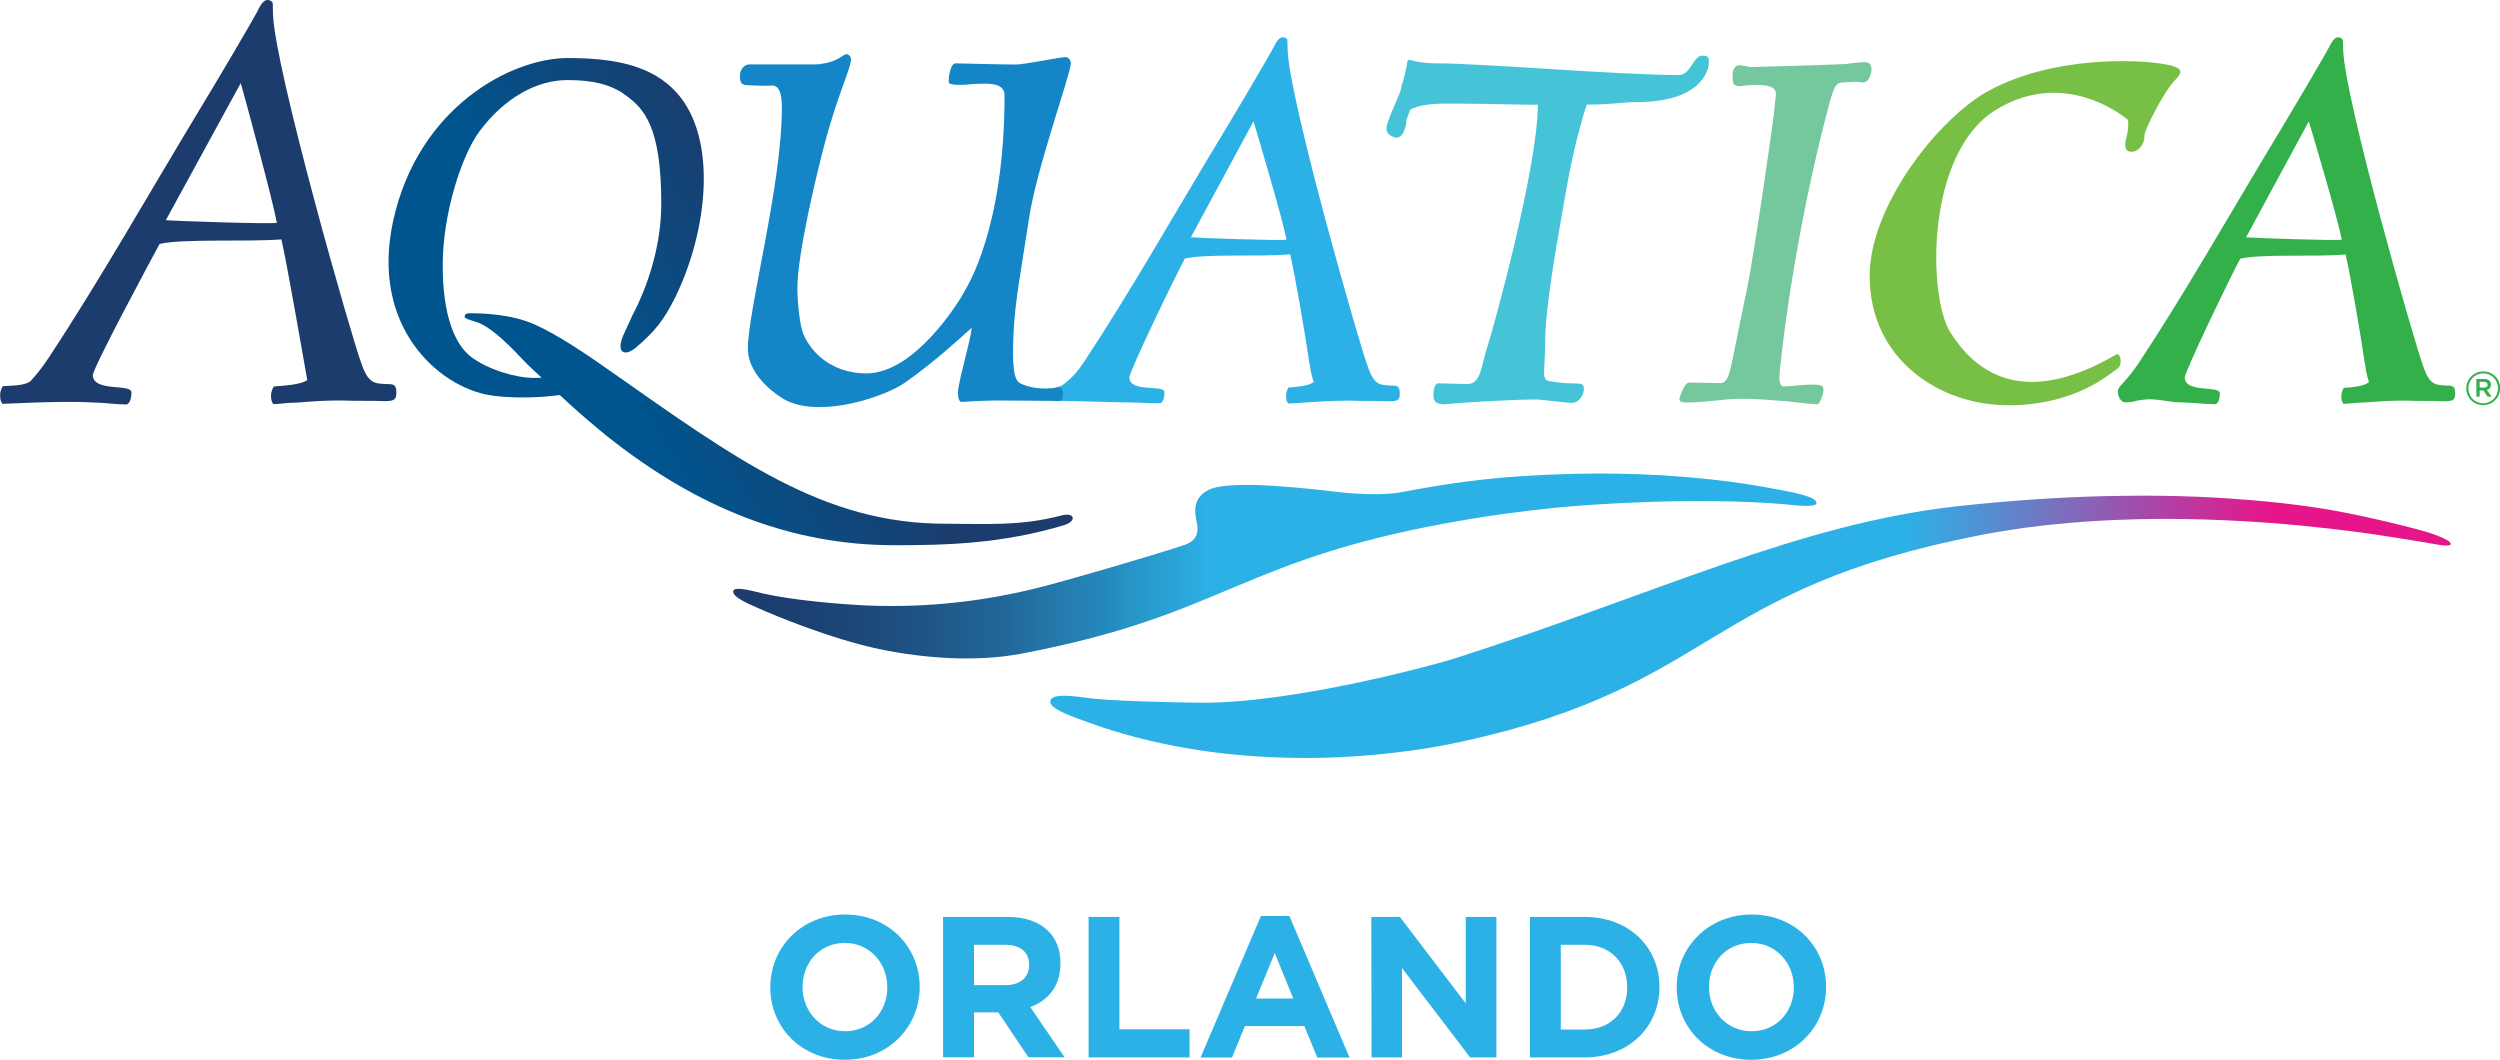 <?xml version="1.0" encoding="utf-8"?>
<!-- Generator: Adobe Illustrator 26.1.0, SVG Export Plug-In . SVG Version: 6.00 Build 0)  -->
<svg version="1.1" id="a" xmlns="http://www.w3.org/2000/svg" xmlns:xlink="http://www.w3.org/1999/xlink" x="0px" y="0px"
	 viewBox="0 0 1882.7 798.2" style="enable-background:new 0 0 1882.7 798.2;" xml:space="preserve">
<style type="text/css">
	.st0{fill:#2CB1E6;}
	.st1{fill:#1B3C6C;}
	.st2{fill:url(#SVGID_1_);}
	.st3{fill:#1486C8;}
	.st4{fill:#45C4D8;}
	.st5{fill:#77C045;}
	.st6{fill:#34B04A;}
	.st7{fill:url(#SVGID_00000108284341512446264470000006757239755691922352_);}
	.st8{fill:url(#SVGID_00000166676240713317266920000006402829643876369584_);}
	.st9{fill:#75C79E;}
</style>
<path id="c" class="st0" d="M1045.8,302.2c-8.2-0.5-19.5,0-28.6-0.5c-21.3,0-42,2.2-47.2,2.2c-0.9-1.9-1.4-2.3-1.5-5.6
	c-0.1-3.3,1.5-6,1.9-6.5c6.5-0.5,14.7-0.9,18.9-4.1c-0.6-2.8-1.4-2.3-3.7-17.2c-2.3-16.3-10.5-64.5-14-78.9
	c-25.1,1.9-63-0.6-79.3,3.1c-6.1,11.1-42,85.1-41.8,89.7c0.4,11.6,26.2,4.9,26.4,10.9c0.2,4.2-1.4,8.4-3.6,8.4c-7,0-20-0.7-26.9-0.7
	c-5.7,0-45.9-1.2-49.4-1.2c-2.6,0-1.9-1.3-2.1-5.9c0-0.4-0.4-3.9,0.2-4c1.8-0.5,4.2-1.1,5.7-2.3c3.3-2.7,8.8-6.7,15.4-16.8
	c35-52.9,68.8-112.8,103.7-170.4c8.2-13.5,36.9-61.8,41-70.1c1.7-2.8,3.3-4.2,5.1-4.2c2.2,0,3.5,1.4,3.5,2.3c0,1.4,0.1,4.2,0.2,7.4
	c1.3,37.6,54.1,221.9,60.3,238.1c4.8,14.4,9.6,13.9,16.5,14.4c5.2,0,7.4,0,7.6,5.1C1054.5,301.3,1052.8,302.2,1045.8,302.2
	L1045.8,302.2z M896.8,178.7c4.8,0.5,68,2.7,72,1.8c-2.7-15.3-22.3-80.8-24.8-89.1L896.8,178.7z"/>
<path id="d" class="st1" d="M290.2,289.2c-7.7-0.5-12.9,0-18.2-15.9c-6.8-17.9-65-221.1-66.4-262.5c-0.1-3.6-0.2-6.7-0.2-8.2
	c0-1-1.5-2.6-3.9-2.6c-1.9,0-3.8,1.5-5.6,4.6c-4.4,9.2-36.1,62.4-45.2,77.3c-38.4,63.5-75.7,129.5-114.3,187.9
	c-6,9.1-10.5,14-13.5,17.3c-4.7,3.5-13.6,3.2-20.7,3.7c-0.5,0.5-2.3,3.6-2.1,7.2c0.1,3.6,0.6,4.1,1.6,6.1c4.1,0,42.1-2.2,64-1.2
	c1.4,0.1,2.7,0.2,3.9,0.2c7.6,0,17.8,1.5,25.4,1.5c2.4,0,4.1-4.6,4-9.2c-0.2-6.6-28.7,0-29.1-12.8c-0.2-5.1,43.6-86.6,50.3-98.9
	c18-4.1,64-1.4,91.7-3.4c3.9,15.9,18.9,102.9,19.5,105.9c-4.6,3.6-17.9,4.2-25.1,4.8c-0.5,0.5-2.3,3.6-2.2,7.2
	c0.1,3.5,0.6,4.1,1.6,6.1c5.7,0,10-1,14.3-1c7.6,0,14.2-1.7,37.7-1.7c10,0.5,22.4,0,31.5,0.5c7.6,0,9.5-1,9.3-7.2
	C298.3,289.2,295.9,289.2,290.2,289.2L290.2,289.2z M124.9,165.8l56.4-103.2c2.7,9.2,24.2,88.4,27.2,105.2
	C204.1,168.9,130.2,166.4,124.9,165.8L124.9,165.8z"/>
<linearGradient id="SVGID_1_" gradientUnits="userSpaceOnUse" x1="403.055" y1="336.22" x2="612.586" y2="212.702">
	<stop  offset="0.31" style="stop-color:#00558F"/>
	<stop  offset="1" style="stop-color:#1B3C6C"/>
</linearGradient>
<path class="st2" d="M800,388L800,388c-31,8.5-59.6,6.4-88.2,6.4c-91.8,0-157-48.2-254.2-116.4h0c-14.7-10.4-38.5-26.5-55.3-33.8
	c-17.8-7.8-39.1-8.3-48.7-8.3c-3.6,0-3.5,1.6-3.7,2.6c-0.3,1.8,8.7,3.6,11.8,5.1c14.5,7,30.5,26.1,36,31.3c2.6,2.5,6.1,5.8,10.2,9.5
	c-1.8,0.1-3.6,0.2-5.5,0.2c-14.3,0-34.7-6.3-47.2-15.5c-12.5-9.3-21.8-30.9-21.8-69.4c0-38.5,14.1-82.5,27.7-100.8
	c19-25.6,43.5-38.6,66.2-38.6c19.9,0,33,3.6,43.3,11c14.2,10.2,27.4,23.5,27.4,82c0,32-10.3,62.5-21.6,83.9
	c-0.6,1.2-4.5,10-5.8,12.7c-7.3,14.6-1.5,19.6,8,12.1c14.1-12,21.3-20.5,30.2-38.7c24.2-49.7,31.8-119.1,0.8-153.5l0,0
	c-17.7-19.5-44.1-26.1-82-26.1c-42.4,0-112.7,36.8-131.5,122.6c-17.5,79.9,34.5,125,72.6,131.3c15,2.5,35.2,1.8,44.6,0.8
	c1.8-0.2,4.8-0.5,8.3-0.9c9.3,8.8,18.7,17,28.1,24.8c3.3,2.8,6.1,5.2,8,6.7v-0.1c67.6,53.7,138.1,81.7,216.1,81.7
	c39.1,0,81.2-1.1,127.8-15.2C810.7,392.5,809.7,385.9,800,388z"/>
<path id="g" class="st3" d="M774.6,166.6c-7.4,48.8-11.7,66.9-11.7,99.8c0,19.9,3.7,21.5,6.1,22.6c3.2,1.5,12.1,4.6,23.6,3.3
	c4.8-0.5,7.9-2.3,7.9,5.1c0,5.6-1.6,4.5-8.5,4.5c-1.3,0-28.4-0.3-43.6-0.3c-2.2,0-17.8,0.5-24,1.1c-2.2,0.2-3-3.4-3-7.1
	c0-7.4,9.5-39,10.4-48.8c-10.4,9.3-27.3,25.1-50.2,41.3c-14.3,10.2-61.2,26.4-88.4,14c-5.5-2.5-30-17.8-30-39.6
	c0-28.8,25.6-123.3,25.6-180.9c0-11.6-2-17.2-7.6-17.2c-4.8,0.5-16.2-0.2-17.5-0.2c-4.3,0-6.5-0.9-6.5-6.9c0-5.6,3.9-8.8,6.9-8.8
	c55.9,0,51.1,0.3,55.9-0.7c10.8-1.4,15.2-7,17.3-7c1.7,0,3.5,1.4,3.5,3.7c0,7.9-10,25.5-21.2,69.2c-4.8,18.6-19.1,77.5-19.1,103.5
	c0,12.5,2.2,28.8,4.4,34.3c7.8,17.7,25.1,29.7,47.6,29.7c36.4,0,70.1-54.3,74.1-62.2c2.1-4.1,29.9-47.4,29.9-147.2
	c0-8.8-10.4-8.8-16-8.8c-9.5,0-10.5,0.9-17.4,0.9c-8.7,0-8.7-1.4-8.7-2.8c0-4.6,1.7-13.4,5.2-13.4c1.7,0,35.2,0.9,45.2,0.9
	c3.5,0,11.7-1.4,19.9-2.8c7.8-1.4,15.6-2.8,17.8-2.8s3.9,2.3,3.9,4.6C806.2,56.6,780.2,127.2,774.6,166.6L774.6,166.6z"/>
<path id="h" class="st4" d="M1183.8,303.4c-4.8,0-23-2.6-26.8-2.6c-10.4,0-45.9,1.4-69.3,3.7c-8.2,0-8.2-4.1-8.2-7.9
	c0-2.8,0.9-7.9,3.5-7.9c5.2,0,15.6,0.5,22.1,0.5c10.4,0,10.4-14.4,15.2-28.8c3.9-11.6,37.8-134.2,37.8-181.5
	c-14.3,0-39.4-0.8-55-0.8s-30.2-1.1-41,4.4c-5.2,12.6-1.6,7.2-4.2,14.7c-1.7,5.6-4.8,6.5-6.5,6.5c-0.8,0-7.3-1.8-7.3-6.5
	c0-7,11.1-26.8,11.1-31.5c10-30.7-4.2-18,26.5-18c35.5,0,136.3,8.8,182.6,8.8c4.3,0,6.9-3.1,9.6-7.3c2.6-4.2,5.2-7.3,7.8-7.3
	c5.2,0,5.2,1.9,5.2,5.1c0,6.5-6.4,30-54.7,29.9c-10.4,0-17.8,1.9-37.3,1.9c-11.7,36.7-15.6,66.4-20.8,95.2
	c-5.2,28.8-10.4,65.5-10.4,80.8c0,22.3-3,31,2.2,32c20.9,4.3,26.9-1.1,26.9,6.4C1192.5,298.8,1188.2,303.4,1183.8,303.4
	L1183.8,303.4z"/>
<path id="j" class="st5" d="M1602.5,90.3c0,0-45.6-40.2-99.1-7.8c-53.4,32.4-51.6,140.4-34.8,167.5c16.8,27,52.1,59.7,125,17
	c3.4-2,5.2,8.2,1,10.6c-4.2,2.4-30,27.6-82.2,27.6S1408,270.3,1408,207.9c0-53.4,52.7-119.8,90.1-139.8
	c49.2-26.4,111.7-22.8,127.9-20.4c16.2,2.4,19.8,4.8,12,12.6c-7.8,7.8-23.7,38.2-23.1,42.4c0.6,4.2-3.7,11.6-9.6,11.6
	s-5.4-5.7-3.6-12.2C1603.4,95.5,1602.5,90.3,1602.5,90.3L1602.5,90.3z"/>
<path id="k" class="st6" d="M1840.5,302.2c-8.3-0.5-19.5,0-28.6-0.5c-21.2,0-27.2,1.5-34.2,1.5c-3.9,0-7.8,0.9-13,0.9
	c-0.9-1.8-1.4-2.3-1.5-5.5c-0.1-3.2,1.5-6,1.9-6.5c6.5-0.5,14.7-1,18.9-4.3c-0.5-2.8-1.4-2.3-3.6-17.2c-2.3-16.3-10.5-64.5-14-78.9
	c-25.1,1.9-63-0.6-79.3,3.1c-6.1,11.1-42,85.1-41.8,89.7c0.4,11.6,26.2,5.6,26.4,11.6c0.2,4.2-1.4,8.3-3.6,8.3
	c-6.9,0-20-1.4-26.9-1.4c-5.7,0-14.8-2.3-22.2-2.3c-3,0-6,0.5-9.1,0.9c-3,0.9-6,1.4-9.5,1.4c-2.6,0-5.3-3.3-5.5-7.9
	c-0.2-4.6,5.4-6,16.1-22.3c35-52.9,68.9-112.8,103.7-170.4c8.2-13.5,36.9-61.8,41-70.1c1.7-2.8,3.3-4.2,5.1-4.2
	c2.2,0,3.5,1.4,3.6,2.3c0,1.4,0.1,4.2,0.2,7.4c1.3,37.6,54.1,221.9,60.3,238.1c4.8,14.4,9.6,13.9,16.5,14.4c5.2,0,7.3,0,7.5,5.1
	C1849.2,301.3,1847.5,302.2,1840.5,302.2L1840.5,302.2z M1691.5,178.7c4.8,0.5,68,2.7,72,1.8c-2.7-15.3-22.3-80.8-24.8-89.1
	L1691.5,178.7L1691.5,178.7z"/>
<linearGradient id="SVGID_00000055706444569710738840000004715234764143249848_" gradientUnits="userSpaceOnUse" x1="1241" y1="371.852" x2="552.83" y2="371.852" gradientTransform="matrix(1 0 0 -1 0 798)">
	<stop  offset="0" style="stop-color:#2CB1E6"/>
	<stop  offset="0.48" style="stop-color:#2CB1E6"/>
	<stop  offset="0.6" style="stop-color:#2587BA"/>
	<stop  offset="0.71" style="stop-color:#216698"/>
	<stop  offset="0.82" style="stop-color:#1D4F7F"/>
	<stop  offset="0.92" style="stop-color:#1B4071"/>
	<stop  offset="1" style="stop-color:#1B3C6C"/>
</linearGradient>
<path style="fill:url(#SVGID_00000055706444569710738840000004715234764143249848_);" d="M1340.3,368.9c-17.8-3.5-35.8-6.2-53.9-8.1
	c-22.9-2.4-46-3.8-69-4.1c-27.9-0.4-55.8,0.6-83.6,2.8c-25,2-51.6,6-79.5,11.3c-11,2.1-30.1,1.5-44.1,0c-19.9-2.2-83.2-10.3-100-1.9
	c-12.4,6.2-10.5,17.4-9,24.1c2,8.6-0.5,14.5-9.5,17.5c-19.1,6.4-77.3,23.6-105.9,31.1c-43.2,11.3-88,16.2-132.5,14.4
	c-18.6-0.8-55.7-3.8-78.5-9c-6.1-1.4-21.2-5.8-22.5-2.2c-1.8,4.9,13.8,10.9,19.2,13.4c10.4,4.7,54.1,23,91.1,30.7
	c33.6,7,72.8,9.7,105.8,3.5c157.4-29.7,163.8-72,336.1-101.1c21.7-3.7,43.6-6.5,65.6-8.8c29.2-3,109.4-8.3,174.6-2.7
	c4.1,0.4,22.4,2.8,23.2-0.7C1369.2,373.7,1345.3,369.9,1340.3,368.9L1340.3,368.9z"/>
<linearGradient id="SVGID_00000011724856355818418670000010990454138691487122_" gradientUnits="userSpaceOnUse" x1="790.972" y1="325.891" x2="1845.501" y2="325.891" gradientTransform="matrix(1 0 0 -1 0 798)">
	<stop  offset="0" style="stop-color:#2CB1E6"/>
	<stop  offset="0.35" style="stop-color:#2CB1E6"/>
	<stop  offset="0.61" style="stop-color:#2CB1E6"/>
	<stop  offset="0.66" style="stop-color:#4E94D4"/>
	<stop  offset="0.81" style="stop-color:#BA399F"/>
	<stop  offset="0.87" style="stop-color:#E6168A"/>
</linearGradient>
<path style="fill:url(#SVGID_00000011724856355818418670000010990454138691487122_);" d="M1095.7,495.8
	c-13.3,4.3-121.7,34.1-192.2,33.4c-20.8-0.2-64.9-1.3-81.2-3.2c-9-1-29.4-4.8-31.2,1.5c-1.2,4.1,5.6,8.2,21,13.8
	c8.2,3,16.5,6,24.8,8.6c24.4,7.6,49.4,12.9,74.7,16.3c23.9,3.2,48,4.6,72.1,4.6c21.7,0,43.4-1.3,65-3.8c17.8-2,35.6-4.8,53.1-8.7
	c191.4-42,180.6-114.9,390.5-155.5c29.2-5.6,58.7-8.9,88.3-10.6c35-2,70.2-1.8,105.2,0.1c30.6,1.6,61.1,4.6,91.5,8.6
	c12.3,1.6,43.9,6.7,49.1,7.6c6.5,1.1,18.8,3.9,19.2,1.2c0.5-3.2-15.7-8.4-19.4-9.5c-24-6.6-54-13.4-76-17
	c-24.1-3.9-48.5-6.3-72.9-7.9c-30.4-2-60.9-2.4-91.4-1.7c-37,0.9-73.9,3.5-110.6,7.5C1354.8,394.2,1248.9,446.7,1095.7,495.8
	L1095.7,495.8z"/>
<g>
	<path class="st0" d="M580.1,743.7v-0.3c0-30.1,23.7-54.7,56.4-54.7s56.1,24.4,56.1,54.4v0.3c0,30.1-23.8,54.7-56.4,54.7
		S580.1,773.8,580.1,743.7L580.1,743.7z M668.2,743.7v-0.3c0-18.2-13.3-33.3-32-33.3s-31.8,14.8-31.8,33v0.3
		c0,18.1,13.3,33.2,32,33.2S668.2,761.9,668.2,743.7L668.2,743.7z"/>
	<path class="st0" d="M710.3,690.5h48.4c13.4,0,23.9,3.8,30.8,10.7c5.9,5.9,9.1,14.2,9.1,24.1v0.3c0,17.1-9.2,27.8-22.7,32.8
		l25.8,37.8h-27.2l-22.7-33.8h-18.3v33.8h-23.3V690.5L710.3,690.5z M757.1,741.9c11.4,0,17.9-6.1,17.9-15v-0.3
		c0-10-6.9-15.1-18.3-15.1h-23.2v30.4L757.1,741.9L757.1,741.9z"/>
	<path class="st0" d="M819.7,690.5h23.3v84.6h52.8v21.2h-76V690.5L819.7,690.5z"/>
	<path class="st0" d="M949.6,689.8H971l45.3,106.6H992l-9.7-23.7h-44.8l-9.7,23.7h-23.7L949.6,689.8L949.6,689.8z M974,752.1
		L960,717.7l-14.1,34.3H974z"/>
	<path class="st0" d="M1032.7,690.5h21.5l49.6,65.1v-65.1h23.1v105.8h-19.8l-51.3-67.3v67.3h-22.9L1032.7,690.5L1032.7,690.5z"/>
	<path class="st0" d="M1152.2,690.5h41.2c33.3,0,56.3,22.8,56.3,52.6v0.3c0,29.8-23,52.9-56.3,52.9h-41.2V690.5z M1193.4,775.3
		c19.1,0,32-12.8,32-31.6v-0.3c0-18.7-12.9-31.9-32-31.9h-18v63.8H1193.4z"/>
	<path class="st0" d="M1262.7,743.7v-0.3c0-30.1,23.8-54.7,56.5-54.7s56,24.4,56,54.4v0.3c0,30.1-23.7,54.7-56.4,54.7
		S1262.7,773.8,1262.7,743.7L1262.7,743.7z M1350.9,743.7v-0.3c0-18.2-13.4-33.3-32.1-33.3s-31.8,14.8-31.8,33v0.3
		c0,18.1,13.3,33.2,32.1,33.2S1350.9,761.9,1350.9,743.7L1350.9,743.7z"/>
</g>
<path class="st6" d="M1857.3,292.5L1857.3,292.5c0-7,5.6-12.8,12.8-12.8s12.7,5.7,12.7,12.6v0.1c0,6.9-5.6,12.7-12.8,12.7
	S1857.3,299.4,1857.3,292.5z M1881.2,292.4L1881.2,292.4c0-6.2-4.8-11.2-11.1-11.2s-11.2,5-11.2,11.2v0.1c0,6.2,4.8,11.2,11.1,11.2
	S1881.2,298.6,1881.2,292.4L1881.2,292.4z M1864.9,285.4h5.9c1.8,0,3.1,0.5,4,1.4c0.7,0.7,1.1,1.6,1.1,2.8v0.1c0,2.1-1.3,3.5-3.1,4
	l3.6,5h-3l-3.2-4.6h-2.8v4.6h-2.5L1864.9,285.4L1864.9,285.4z M1870.7,291.9c1.7,0,2.7-0.8,2.7-2.1v-0.1c0-1.3-1-2.1-2.7-2.1h-3.3
	v4.2L1870.7,291.9L1870.7,291.9z"/>
<path id="i" class="st9" d="M1368.7,304.5c-1.3,0-11.7-0.9-22.9-2.3c-11.7-0.9-24.7-1.9-32.5-1.9c-7.4,0-14.3,0.5-21.3,1.4
	c-6.9,0.5-13.9,1.4-21.7,1.4c-1.3,0-5.6,0-5.6-2.3c0-1.4,3.6-12.7,7.5-12.7c4.3,0,18.6,0.4,23.3,0.4c6.1,0,7.2-8.1,10.5-23.9
	c3.3-16.2,5.7-28.8,10-48.8c5.7-29.2,20.4-130,20.5-136c0.1-7.9,6.1-16-14-15.8c-2.2,0-6.5,0-11.8,0.9c-5.6,0-6-1.9-5.9-9.3
	c0.1-3.7,2.3-6.5,5.3-6.5c0.9,0,2.2,0.5,3.9,0.5c1.7,0.5,3.4,0.9,4.3,0.9c4.4,0,66.4-1.9,72.1-2.3c6.1-1,11.7-1.4,14.3-1.4
	c2.2,0,4.7,1.4,4.7,5.1c-0.1,4.6-2.3,10.2-6.2,10.2c-1.7,0-3.5-0.5-4.8-0.5c-1.7,0-9.1,0.5-10.8,0.5c-6.1,0-7.1,7-9.3,13.5
	c-28.7,106.3-38.2,203.3-38.3,208.4c-0.1,5.1,1.6,7,2.9,7c7.3,0,14.3-1.4,21.7-1.4s8.7,0.9,8.6,4.2
	C1373.1,298,1370,304.5,1368.7,304.5L1368.7,304.5z"/>
</svg>
